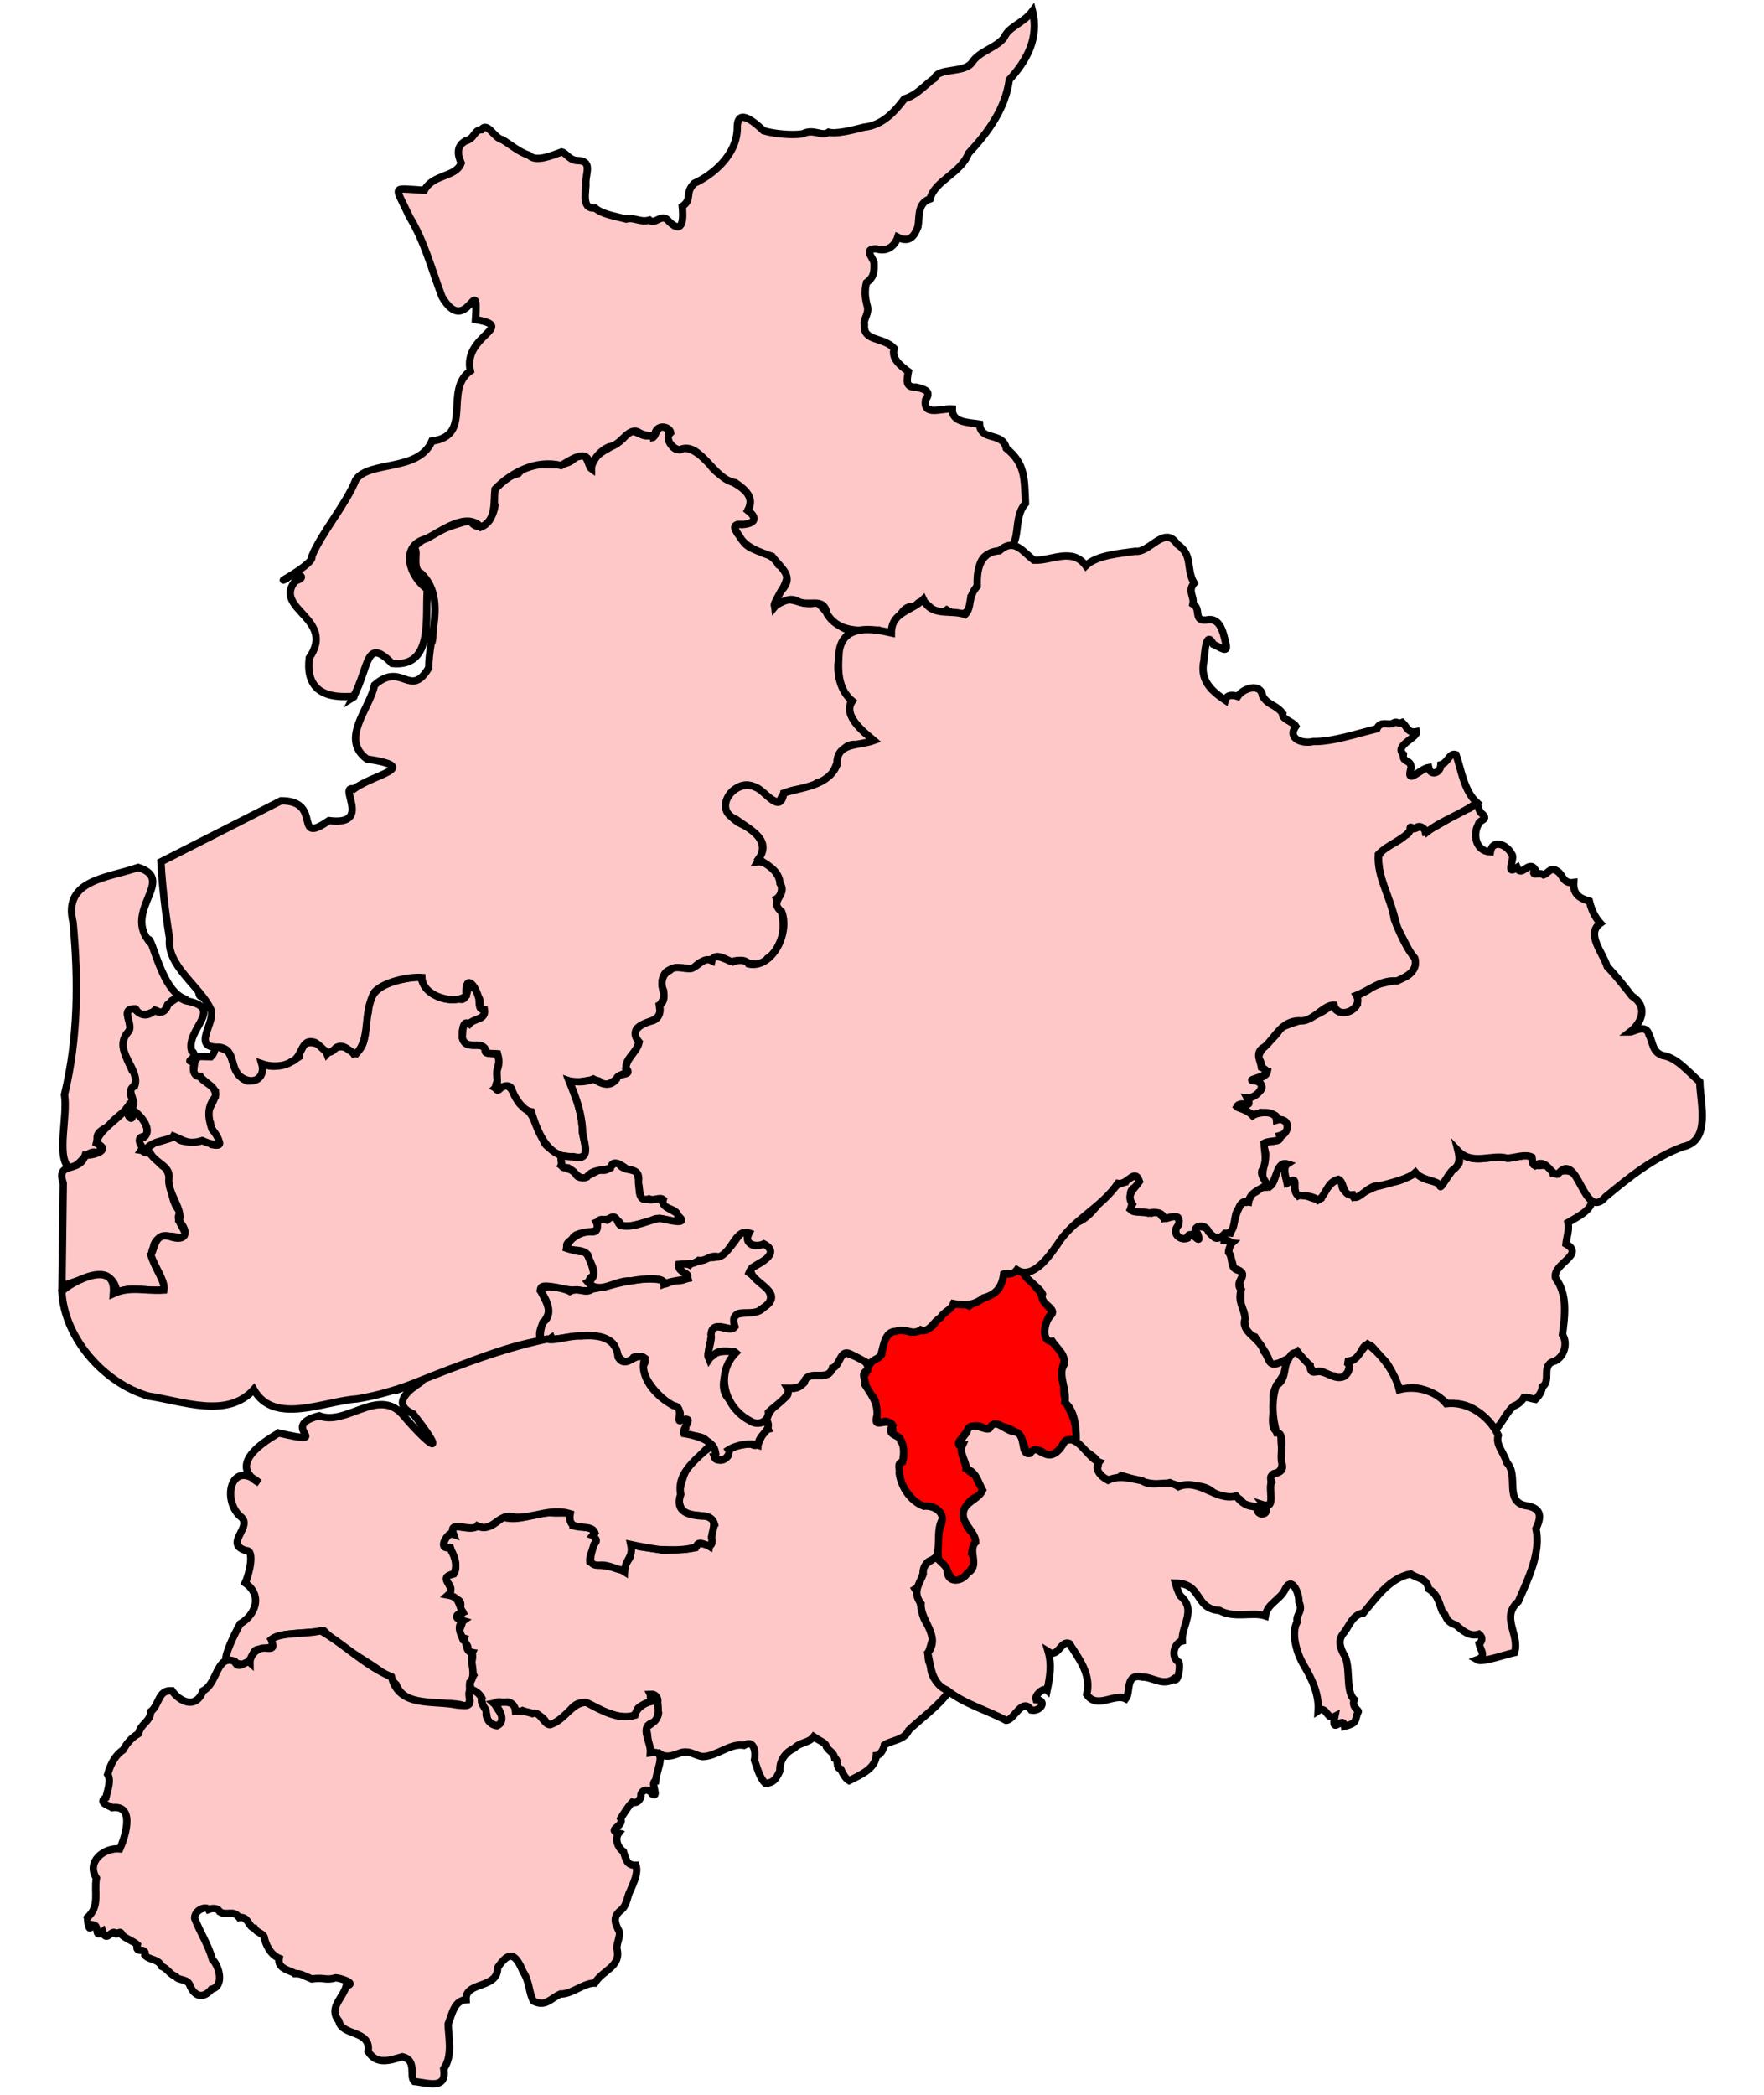 <?xml version="1.0" encoding="UTF-8" standalone="no"?>
<!-- Created with Inkscape (http://www.inkscape.org/) -->
<svg xmlns:svg="http://www.w3.org/2000/svg" xmlns="http://www.w3.org/2000/svg" version="1.0" width="240" height="285" id="svg2007">
  <g transform="translate(-17685.96,-11362.31)" id="g9095">
    <path d="M 17808.883,11564.696 C 17809.842,11565.992 17810.805,11567.493 17812.588,11567.253 C 17813.885,11567.617 17814.56,11568.779 17813.852,11570.114 C 17813.52,11571.536 17813.469,11573.27 17813.705,11574.769 C 17815.213,11575.287 17814.933,11578.314 17816.956,11577.016 C 17817.644,11576.247 17819.321,11575.06 17818.146,11573.649 C 17818.25,11572.513 17819.267,11571.771 17818.201,11570.809 C 17816.577,11569.309 17816.802,11566.649 17819.062,11565.853 C 17820.401,11564.953 17818.804,11564.223 17818.766,11563.003 C 17817.283,11562.458 17817.299,11561.577 17816.955,11560.382 C 17816.715,11558.313 17816.375,11559.421 17816.417,11558.509 C 17817.464,11557.086 17818.271,11555.638 17819.845,11556.613 C 17820.907,11557.224 17820.993,11555.339 17822.256,11556.395 C 17824.203,11556.65 17825.527,11558.337 17825.478,11559.988 C 17826.601,11559.903 17827.228,11559.191 17828.057,11560.094 C 17829.121,11560.598 17830.121,11559.79 17830.778,11558.462 C 17831.375,11557.694 17833.069,11558.902 17832.331,11557.032 C 17832.408,11554.744 17830.33,11553.17 17830.742,11550.833 C 17830.107,11549.546 17830.586,11548.415 17830.768,11547.317 C 17830.279,11546.126 17829.785,11545.356 17828.724,11544.599 C 17827.635,11544.59 17828.115,11541.335 17829.38,11540.731 C 17828.291,11540.143 17827.854,11539.093 17827.498,11538.074 C 17826.409,11537.179 17825.307,11534.528 17823.807,11535.387 C 17823.01,11536.11 17822.296,11534.816 17822.222,11536.61 C 17821.898,11538.836 17819.374,11538.682 17817.81,11539.975 C 17816.426,11539.263 17815.418,11539.741 17814.729,11540.73 C 17814.198,11541.13 17813.904,11541.605 17813.302,11542.041 C 17812.746,11543.243 17811.533,11543.302 17810.554,11543.457 C 17809.66,11543.779 17808.793,11542.945 17807.635,11543.421 C 17806.438,11543.667 17806.058,11545.258 17805.935,11546.549 C 17805.55,11547.246 17804.801,11547.126 17804.321,11547.884 C 17803.604,11548.255 17804.208,11549.115 17803.362,11549.487 C 17803.758,11550.379 17803.742,11551.21 17804.438,11552.102 C 17805.714,11552.926 17804.775,11555.051 17805.544,11556.059 C 17806.673,11555.021 17807.833,11556.342 17807.283,11557.472 C 17808.831,11557.574 17808.916,11559.288 17808.892,11560.647 C 17808.804,11561.331 17808.205,11561.335 17808.209,11561.998 C 17808.443,11562.966 17808.278,11563.703 17808.883,11564.696 z " style="fill:red;fill-opacity:1;stroke:black;stroke-width:1px;stroke-opacity:1" id="Blackburn"/>
    <path d="M 17704.76,11480.323 C 17700.734,11481.779 17694.457,11481.922 17695.904,11487.808 C 17696.641,11495.682 17696.6,11503.512 17694.735,11511.237 C 17695.202,11514.193 17693.633,11519.482 17695.285,11521.13 C 17696.987,11521.326 17697.582,11518.366 17699.336,11519.206 C 17700.553,11518.351 17697.511,11516.943 17700.64,11515.634 C 17701.621,11514.184 17703.666,11513.204 17704.21,11512.062 C 17702.524,11510.32 17705.847,11509.801 17703.935,11507.94 C 17703.15,11506.146 17701.94,11504.33 17703.525,11502.583 C 17704.153,11501.487 17702.121,11499.28 17704.485,11499.697 C 17705.297,11501.014 17706.427,11499.975 17707.299,11499.835 C 17708.745,11500.695 17708.355,11498.767 17709.085,11498.94 C 17709.168,11497.95 17710.735,11498.153 17711.49,11498.322 C 17707.87,11497.6 17706.707,11489.373 17706.064,11490.147 C 17703.015,11485.937 17709.869,11481.951 17704.791,11480.333 L 17704.76,11480.323 z M 17713,11497.291 C 17713.148,11498.562 17713.927,11497.343 17713,11497.291 z " style="fill:#ffc8c8;fill-opacity:1;stroke:black;stroke-width:1px;stroke-opacity:1" id="Blackpool North and Fleetwood"/>
    <path d="M 17703.182,11513.093 C 17701.989,11514.671 17699.382,11516.032 17699.059,11517.833 C 17701.316,11518.876 17698.399,11519.544 17697.549,11519.481 C 17696.76,11522.052 17693.524,11520.161 17694.569,11523.294 C 17694.51,11527.954 17694.451,11532.614 17694.392,11537.274 C 17697.617,11536.273 17701.271,11534.276 17701.877,11538.167 C 17703.933,11537.107 17706.518,11538.288 17708.468,11537.686 C 17707.957,11535.568 17705.984,11533.564 17706.821,11532.054 C 17707.04,11530.562 17708.398,11530.232 17710.323,11530.679 C 17712.758,11530.913 17709.132,11528.113 17710.595,11527.314 C 17708.741,11525.481 17709.608,11522.845 17708.468,11521.199 C 17707.454,11520.717 17706.78,11518.993 17705.173,11518.793 C 17705.705,11518.023 17704.1,11517.071 17705.79,11516.872 C 17706.508,11515.467 17704.919,11513.957 17703.935,11513.229 C 17704.228,11515.233 17703.323,11514.486 17703.182,11513.093 z " style="fill:#ffc8c8;fill-opacity:1;stroke:black;stroke-width:1px;stroke-opacity:1" id="Blackpool South"/>
    <path d="M 17898.538,11543.899 C 17898.873,11541.276 17899.263,11538.42 17897.602,11536.214 C 17897.085,11534.228 17901.726,11533.047 17899.016,11531.551 C 17899.114,11530.585 17899.502,11529.599 17899.292,11528.636 C 17901.071,11527.603 17904.174,11526.122 17901.396,11524.114 C 17900.361,11520.861 17898.733,11521.587 17897.239,11521.865 C 17896.81,11519.969 17895.282,11521.464 17894.503,11520.58 C 17894.591,11518.552 17892.015,11520.075 17890.945,11519.866 C 17889.014,11519.298 17886.617,11520.822 17884.661,11519.157 C 17883.627,11518.38 17885.233,11520.438 17884.114,11520.933 C 17883.363,11521.558 17882.036,11523.916 17881.91,11523.705 C 17881.651,11522.766 17879.66,11523.143 17878.75,11521.954 C 17878.168,11521.964 17877.011,11522.825 17875.892,11523.053 C 17874.006,11523.077 17871.242,11524.708 17870.115,11525.171 C 17869.647,11524.474 17868.622,11524.639 17868.528,11523.544 C 17868.197,11521.532 17865.906,11524.469 17865.706,11525.349 C 17864.752,11525.809 17863.388,11524.485 17862.548,11524.99 C 17861.616,11523.969 17862.853,11522.184 17861.044,11523.197 C 17860.823,11522.189 17860.599,11521.124 17861.101,11520.424 C 17859.003,11520.726 17859.917,11523.859 17858.172,11523.841 C 17857.622,11523.372 17857.218,11524.562 17856.414,11524.59 C 17855.904,11525.223 17855.917,11526.24 17855.136,11525.79 C 17854.05,11526.861 17853.941,11528.819 17853.386,11530.057 C 17851.747,11529.824 17852.377,11531.298 17853.571,11531.417 C 17852.43,11532.45 17853.848,11533.648 17853.726,11534.852 C 17855.038,11535.128 17855.284,11535.828 17854.613,11536.726 C 17854.997,11538.295 17854.434,11539.645 17855.15,11540.682 C 17855.584,11542.036 17854.83,11543.575 17856.71,11544.198 C 17857.604,11545.653 17858.701,11546.77 17858.723,11547.95 C 17860.484,11547.929 17861.267,11547.072 17862.473,11546.185 C 17863.202,11547.182 17864.296,11548.099 17864.746,11549.208 C 17865.509,11548.253 17866.524,11549.504 17867.456,11549.515 C 17868.907,11550.668 17870.34,11547.756 17868.96,11547.528 C 17870.311,11547.484 17870.904,11546.92 17871.389,11545.718 C 17872.434,11544.227 17873.201,11546.677 17874.213,11547.277 C 17875.366,11548.342 17875.797,11550.589 17876.624,11551.453 C 17878.999,11550.424 17881.458,11552.054 17883.054,11553.423 C 17885.629,11552.768 17888.131,11554.896 17889.425,11556.842 C 17890.407,11555.811 17890.915,11554.444 17891.918,11553.595 C 17892.66,11553.36 17893.109,11552.771 17893.332,11552.399 C 17893.837,11552.383 17894.53,11552.66 17894.853,11552.702 C 17895.469,11552.114 17895.768,11551.494 17895.799,11550.972 C 17897.088,11550.178 17895.517,11547.976 17897.513,11547.478 C 17898.763,11546.906 17899.313,11545.055 17898.538,11543.899 z " style="fill:#ffc8c8;fill-opacity:1;stroke:black;stroke-width:1px;stroke-opacity:1" id="Burnley"/>
    <path d="M 17760.972,11568.121 C 17758.691,11568.059 17756.769,11569.362 17754.378,11568.724 C 17753.129,11569.75 17752.398,11570.402 17750.677,11569.913 C 17749.978,11570.83 17746.665,11568.986 17747.604,11571.052 C 17746.498,11570.7 17745.593,11573.403 17747.259,11572.946 C 17747.568,11573.902 17748.366,11575.302 17747.712,11576.404 C 17745.004,11576.994 17748.313,11577.937 17746.954,11579.196 C 17747.451,11580.056 17749.112,11579.549 17748.529,11581.188 C 17750.027,11582.382 17746.761,11581.466 17748.436,11582.683 C 17749.715,11582.757 17747.432,11584.589 17749.09,11585.176 C 17748.722,11585.911 17749.981,11585.913 17749.511,11586.876 C 17751.174,11587.23 17749.383,11588.924 17750.38,11590.234 C 17749.783,11591.137 17749.644,11592.154 17750.833,11592.593 C 17751.692,11593.099 17751.4,11594.299 17752,11594.877 C 17751.963,11595.382 17752.269,11595.554 17752.207,11595.908 C 17752.369,11597.166 17754.38,11597.569 17754.35,11596.041 C 17754.082,11594.935 17752.05,11593.476 17754.618,11593.937 C 17756.095,11593.393 17755.753,11595.978 17757.07,11595.046 C 17758.305,11595.52 17759.522,11595.324 17760.327,11596.691 C 17760.72,11597.589 17762.921,11595.722 17763.6,11594.876 C 17764.864,11593.396 17765.983,11594.015 17767.216,11594.687 C 17768.774,11595.472 17771.124,11596.469 17772.556,11595.465 C 17772.424,11593.714 17775.411,11594.578 17774.451,11592.814 C 17775.84,11592.736 17775.269,11594.536 17775.557,11595.348 C 17775.466,11596.338 17774.431,11596.953 17773.8,11597.36 C 17774.433,11598.552 17773.641,11601.372 17775.617,11600.83 C 17776.587,11601.605 17777.698,11601.072 17778.596,11600.766 C 17779.812,11600.391 17780.623,11601.212 17781.569,11601.29 C 17783.484,11601.265 17785.308,11599.426 17787.192,11599.768 C 17788.553,11598.911 17788.827,11600.704 17788.608,11601.785 C 17789.014,11602.906 17789.31,11604.192 17790.074,11604.911 C 17791.25,11604.943 17791.647,11604.135 17792.068,11603.22 C 17792.012,11601.827 17792.778,11600.732 17794.019,11600.162 C 17794.842,11599.297 17795.958,11599.482 17796.669,11598.59 C 17797.579,11599.237 17798.323,11599.399 17798.392,11599.963 C 17798.858,11600.663 17799.38,11600.686 17799.526,11601.527 C 17800.133,11601.717 17799.599,11602.821 17800.357,11603.014 C 17800.689,11603.724 17801.001,11604.283 17801.482,11604.569 C 17803.188,11603.724 17805.049,11602.898 17805.181,11601.152 C 17805.857,11601.096 17806.21,11600.07 17806.28,11599.721 C 17807.254,11599.037 17808.984,11599.114 17809.599,11597.7 C 17811.301,11596.074 17813.569,11594.501 17815.027,11592.493 C 17813.715,11591.38 17812.621,11590.855 17812.559,11588.844 C 17811.405,11586.926 17813.979,11585.259 17812.185,11583.348 C 17811.009,11581.936 17811.5,11580.074 17810.475,11578.504 C 17812.098,11577.576 17810.959,11574.462 17813.125,11574.566 C 17814.092,11572.861 17813.231,11570.656 17814.168,11569.005 C 17814.206,11567.787 17812.77,11567.102 17811.655,11567.233 C 17809.879,11566.581 17808.573,11564.654 17808.308,11562.77 C 17808.423,11562.092 17807.932,11561.419 17808.746,11561.196 C 17808.886,11560.521 17809.098,11559.109 17808.517,11558.377 C 17808.56,11557.427 17806.393,11557.766 17807.407,11556.2 C 17806.648,11555.026 17804.658,11556.947 17805.281,11554.91 C 17805.433,11553.102 17804.429,11551.991 17803.658,11550.725 C 17803.81,11549.834 17802.929,11549.303 17804.019,11548.694 C 17804.285,11547.232 17802.176,11546.846 17801.216,11546.428 C 17800.05,11546.381 17800.27,11548.107 17799.157,11548.494 C 17798.601,11550.436 17795.785,11548.452 17795.396,11550.4 C 17794.857,11550.933 17794.373,11551.201 17793.871,11551.182 C 17792.368,11550.958 17793.909,11551.834 17792.611,11552.568 C 17790.983,11553.713 17789.775,11555.149 17790.462,11556.759 C 17789.149,11557.091 17789.6,11559.712 17788.126,11558.746 C 17787.252,11558.748 17785.106,11559.077 17785.089,11559.888 C 17785.354,11560.789 17783.42,11561.412 17783.138,11560.533 C 17783.579,11560.535 17783.285,11559.146 17782.904,11559.143 C 17782.346,11559.096 17780.07,11561.181 17779.308,11562.274 C 17778.571,11564.004 17777.555,11567.328 17779.378,11568.206 C 17780.712,11568.713 17782.775,11568.135 17783.198,11569.75 C 17782.891,11570.131 17782.643,11571.922 17782.495,11572.684 C 17781.704,11572.159 17780.802,11572.13 17780.562,11572.883 C 17778.928,11573.209 17777.621,11573.111 17776.115,11573.221 C 17775.484,11573.047 17774.191,11572.893 17772.938,11572.731 C 17772.289,11572.455 17771.452,11571.987 17771.744,11573.473 C 17771.975,11574.462 17770.85,11574.732 17770.879,11576.118 C 17769.422,11575.197 17767.334,11575.468 17766.204,11574.792 C 17766.038,11573.439 17767.808,11571.649 17766.601,11571.201 C 17767.648,11569.934 17764.27,11570.023 17763.925,11569.911 C 17763.966,11567.528 17762.743,11568.318 17760.972,11568.121 z " style="fill:#ffc8c8;fill-opacity:1;stroke:black;stroke-width:1px;stroke-opacity:1" id="Chorley"/>
    <path d="M 17743.214,11495.093 C 17740.127,11495.617 17736.028,11496.044 17736.072,11499.972 C 17735.366,11502.163 17736.16,11504.689 17734.081,11505.674 C 17733.049,11504.13 17731.323,11504.684 17730.442,11505.674 C 17729.745,11503.864 17726.617,11503.284 17726.665,11506.085 C 17725.243,11507.026 17723.257,11507.919 17721.653,11506.98 C 17721.74,11508.422 17721.459,11509.468 17719.592,11509.382 C 17717.601,11508.643 17717.818,11506.154 17716.846,11505.26 C 17714.446,11504.142 17715.775,11504.954 17714.648,11506.085 C 17713.261,11506.079 17711.46,11505.773 17711.971,11506.91 C 17713.179,11506.137 17711.373,11508.793 17713.138,11508.833 C 17713.695,11509.194 17714.564,11510.064 17715.267,11510.757 C 17715.371,11512.523 17713.591,11513.238 17714.58,11515.084 C 17714.415,11516.354 17717.36,11518.545 17714.786,11518.04 C 17713.408,11516.621 17710.976,11518.507 17709.91,11516.94 C 17709.282,11516.939 17708.314,11517.564 17706.957,11517.765 C 17705.989,11518.775 17704.408,11518.949 17706.408,11519.206 C 17707.181,11520.606 17709.151,11520.936 17708.947,11522.572 C 17708.685,11524.632 17710.943,11526.871 17710.323,11528.413 C 17711.809,11530.101 17711.174,11531.275 17709.085,11530.541 C 17706.957,11529.889 17707.019,11532.326 17706.477,11533.014 C 17706.924,11534.56 17708.492,11536.616 17708.262,11537.824 C 17705.773,11537.999 17703.691,11537.248 17701.395,11538.305 C 17701.816,11533.461 17695.731,11536.656 17694.375,11537.996 C 17694.692,11544.341 17700.104,11550.502 17706.175,11552.251 C 17710.783,11552.923 17716.891,11555.373 17720.483,11551.357 C 17723.25,11556.265 17730.034,11552.92 17734.535,11552.632 C 17743.203,11551.248 17750.961,11546.141 17759.558,11544.694 C 17758.829,11542.905 17760.65,11541.815 17760.586,11540.64 C 17760.57,11538.818 17757.816,11536.772 17761.273,11537.411 C 17763.247,11537.882 17764.835,11537.965 17766.425,11537.892 C 17766.974,11537.214 17765.287,11536.412 17766.836,11535.83 C 17766.521,11534.788 17766.271,11532.605 17765.119,11532.603 C 17763.883,11532.567 17762.01,11531.906 17763.814,11530.954 C 17764.264,11529.298 17768.209,11530.734 17767.111,11528.617 C 17768.66,11528.062 17770.032,11527.763 17770.545,11529.099 C 17771.682,11529.329 17773.421,11528.664 17774.665,11528.343 C 17775.745,11527.518 17777.851,11529.033 17778.785,11528.275 C 17778.104,11526.834 17776.623,11527.067 17776.039,11525.733 C 17776.362,11524.803 17774.637,11525.807 17774.047,11525.459 C 17772.428,11525.653 17773.199,11523.472 17772.672,11522.09 C 17772.698,11521.22 17770.451,11521.669 17770.201,11520.581 C 17768.846,11520.375 17769.17,11521.849 17767.591,11521.472 C 17766.552,11521.808 17764.751,11523.336 17764.228,11521.887 C 17763.45,11521.245 17763.16,11521.405 17762.305,11520.855 C 17763.137,11518.913 17760.228,11519.12 17759.833,11517.283 C 17758.841,11515.107 17758.334,11513.415 17756.673,11512.475 C 17755.708,11511.29 17755.849,11510.043 17754.339,11509.864 C 17753.484,11511.611 17753.095,11509.883 17753.722,11509.382 C 17753.092,11507.529 17754.413,11507.07 17753.583,11505.742 C 17753.329,11505.567 17751.684,11505.734 17752.073,11505.26 C 17751.663,11503.689 17749.362,11505.407 17748.913,11503.544 C 17748.737,11502.723 17749.05,11500.932 17749.67,11501.688 C 17750.436,11500.85 17752.308,11501.05 17751.797,11499.49 C 17750.571,11499.747 17751.754,11497.588 17750.425,11496.741 C 17749.292,11493.925 17750.161,11499.032 17748.364,11498.186 C 17746.102,11498.712 17743.501,11497.226 17743.214,11495.093 z M 17753.583,11509.932 C 17753.548,11510.141 17753.793,11509.897 17753.583,11509.932 z " style="fill:#ffc8c8;fill-opacity:1;stroke:black;stroke-width:1px;stroke-opacity:1" id="Fylde"/>
    <path d="M 17838.547,11563.061 C 17840.696,11563.65 17842.959,11564.629 17845.116,11564.03 C 17846.898,11565.052 17849.052,11563.779 17850.851,11565.198 C 17852.232,11566.468 17854.359,11565.425 17855.023,11566.719 C 17855.548,11567.293 17856.936,11567.072 17857.505,11567.791 C 17856.693,11569.527 17859.174,11567.456 17858.09,11567.091 C 17860.144,11567.21 17857.865,11562.643 17859.591,11562.736 C 17861.201,11562.159 17859.946,11558.903 17860.329,11557.101 C 17858.248,11557.444 17859.524,11553.892 17859.201,11552.606 C 17858.829,11550.729 17861.978,11548.797 17860.591,11547.46 C 17858.361,11548.642 17858.782,11547.122 17857.926,11546.171 C 17857.341,11544.208 17854.711,11543.594 17855.367,11541.724 C 17855.238,11540.181 17854.33,11539.533 17854.824,11537.782 C 17853.761,11536.639 17856.053,11535.643 17854.365,11535.118 C 17853.203,11534.793 17853.809,11533.517 17853.11,11532.686 C 17853.096,11531.882 17854.096,11531.085 17852.521,11531.066 C 17852.605,11529.355 17851.723,11531.736 17850.855,11530.28 C 17850.373,11528.821 17847.712,11528.886 17848.886,11530.184 C 17849.59,11532.2 17847.955,11529.193 17847.523,11530.75 C 17846.517,11531.159 17845.243,11529.966 17846.303,11529.111 C 17846.587,11527.875 17845.972,11527.422 17844.901,11528.012 C 17843.662,11528.421 17844.18,11526.632 17842.588,11527.364 C 17841.699,11527.2 17840.433,11527.337 17839.791,11526.857 C 17840.448,11525.756 17838.893,11524.345 17840.628,11523.724 C 17841.783,11522.152 17839.432,11521.89 17839.077,11523.12 C 17836.229,11523.655 17835.284,11527.568 17832.493,11528.627 C 17829.648,11530.432 17828.966,11534.454 17825.758,11535.378 C 17824.07,11535.352 17827.448,11537.424 17827.792,11538.348 C 17827.291,11539.862 17830.059,11540.27 17828.846,11541.36 C 17827.944,11542.345 17827.682,11544.933 17829.11,11544.776 C 17829.769,11545.779 17830.942,11546.506 17830.754,11547.926 C 17829.81,11549.306 17831.157,11551.243 17830.846,11553.131 C 17832.412,11554.359 17832.399,11557.345 17832.373,11558.449 C 17833.043,11559.977 17836.275,11560.555 17835.146,11562.244 C 17836.081,11563.606 17837.023,11564.174 17838.547,11563.061 z " style="fill:#ffc8c8;fill-opacity:1;stroke:black;stroke-width:1px;stroke-opacity:1" id="Hyndburn"/>
    <path d="M 17776.039,11420.214 C 17775.341,11420.347 17774.617,11422.933 17774.733,11421.313 C 17773.428,11422.487 17772.053,11419.807 17770.956,11421.725 C 17769.625,11423.359 17766.426,11423.648 17766.425,11426.121 C 17765.975,11425.814 17765.81,11423.287 17764.364,11424.404 C 17762.385,11426.839 17758.577,11424.17 17756.468,11426.741 C 17754.408,11427.236 17752.377,11428.98 17753.308,11431.067 C 17753.081,11432.907 17751.373,11435.185 17749.875,11433.13 C 17747.153,11433.79 17743.829,11435.067 17741.979,11437.044 C 17743.295,11436.422 17741.721,11439.669 17743.284,11440.342 C 17746.762,11443.725 17744.27,11448.923 17744.292,11453.178 C 17741.726,11457.466 17740.643,11452.211 17736.913,11455.52 C 17736.281,11458.745 17732.165,11462.819 17735.865,11465.571 C 17743.368,11466.724 17736.95,11467.563 17734.085,11469.658 C 17731.84,11469.042 17736.761,11474.722 17730.713,11473.953 C 17725.678,11477.431 17730.023,11471.225 17724.193,11471.257 C 17718.745,11474.028 17713.297,11476.798 17707.848,11479.568 C 17708.153,11484.484 17708.704,11487.888 17709.033,11490.005 C 17708.596,11493.673 17713.146,11496.469 17714.617,11499.589 C 17715.428,11501.399 17711.842,11504.919 17715.746,11504.781 C 17718.314,11505.053 17716.918,11508.002 17719.181,11509.107 C 17720.924,11509.915 17722.036,11508.536 17721.583,11507.048 C 17722.701,11507.451 17724.471,11507.509 17725.566,11506.773 C 17727.227,11506.192 17726.783,11503.414 17728.862,11504.161 C 17730.084,11504.898 17730.423,11506.248 17731.677,11504.849 C 17732.781,11504.174 17733.517,11505.497 17734.424,11505.674 C 17736.496,11503.444 17735.238,11500.344 17736.897,11497.291 C 17738.241,11495.846 17741.637,11495.181 17743.352,11495.3 C 17743.445,11497.983 17748.012,11499.063 17749.395,11497.773 C 17749.171,11494.725 17750.549,11496.193 17751.043,11497.909 C 17751.677,11498.875 17750.693,11499.561 17751.868,11499.697 C 17752.073,11501.104 17750.483,11500.813 17749.806,11501.62 C 17748.95,11501.042 17748.903,11502.451 17748.846,11503.476 C 17749.327,11505.349 17751.32,11503.804 17752.003,11505.054 C 17751.702,11505.783 17752.973,11505.608 17753.651,11505.674 C 17753.932,11506.717 17753.873,11507.025 17753.583,11508.008 C 17753.547,11509.082 17753.815,11509.877 17753.308,11510.345 C 17753.842,11510.682 17754.928,11509.449 17755.574,11510.414 C 17755.848,11511.537 17757.162,11513.456 17758.253,11513.574 C 17759.271,11516.886 17760.686,11519.962 17764.021,11519.688 C 17766.864,11520.335 17765.026,11517.12 17765.188,11515.702 C 17765.023,11513.183 17764.199,11511.486 17763.404,11509.382 C 17764.743,11509.882 17766.222,11508.915 17767.455,11509.382 C 17768.733,11510.865 17770.287,11508.249 17771.436,11508.146 C 17770.308,11506.4 17773.174,11505.456 17772.811,11503.751 C 17770.936,11501.057 17776.485,11501.965 17775.696,11499.422 C 17775.642,11498.869 17776.818,11497.804 17776.175,11497.155 C 17775.998,11496.336 17775.934,11495.391 17776.517,11494.612 C 17777.644,11493.638 17778.821,11494.093 17780.295,11494.062 C 17781.195,11493.001 17781.995,11492.934 17782.905,11492.827 C 17783.867,11491.636 17785.575,11493.864 17785.994,11493.034 C 17787.442,11492.88 17789.257,11494.386 17790.389,11492.691 C 17793.086,11491.015 17792.872,11486.967 17791.627,11484.583 C 17793.443,11483.238 17791.228,11479.427 17789.085,11479.568 C 17790.649,11477.268 17789.034,11475.443 17786.955,11474.484 C 17784.431,11473.34 17783.976,11470.771 17786.269,11469.469 C 17788.774,11468.014 17790.182,11471.369 17792.037,11471.462 C 17792.495,11469.097 17795.478,11470.175 17797.188,11468.781 C 17800.671,11468.526 17799.144,11463.066 17802.682,11463.631 C 17804.357,11463.363 17805.385,11463.101 17803.573,11461.982 C 17802.062,11460.56 17801.082,11459.118 17801.858,11457.518 C 17799.005,11455.086 17799.737,11450.377 17801.719,11448.104 C 17799.535,11447.712 17798.357,11445.164 17797.12,11444.257 C 17794.861,11445.095 17793.197,11442.613 17791.35,11444.877 C 17791.172,11443.594 17794.78,11440.484 17791.899,11439.175 C 17790.781,11436.926 17787.589,11437.623 17786.955,11435.603 C 17786.105,11434.771 17785.154,11433.417 17787.093,11433.678 C 17788.672,11433.498 17789.084,11432.843 17787.711,11431.755 C 17789.385,11428.37 17783.878,11427.916 17782.56,11425.504 C 17781.14,11423.993 17779.571,11422.772 17777.962,11423.443 C 17777.064,11423.101 17776.585,11421.404 17777.205,11420.968 C 17776.595,11420.806 17776.585,11420.275 17776.039,11420.214 z M 17710.117,11498.048 C 17709.623,11498.32 17708.935,11498.839 17708.811,11498.94 C 17708.675,11499.589 17708.036,11500.473 17707.027,11499.765 C 17706.128,11500.596 17705.171,11500.636 17704.28,11499.558 C 17702.163,11499.549 17704.306,11501.843 17703.386,11502.719 C 17701.165,11505.284 17705.139,11507.745 17704.28,11510.07 C 17702.659,11510.738 17705.476,11512.739 17703.25,11513.298 C 17703.261,11514.612 17704.321,11514.734 17703.935,11513.229 C 17704.928,11513.893 17706.806,11515.872 17705.583,11517.008 C 17704.089,11516.897 17705.553,11519.047 17705.858,11518.657 C 17706.708,11517.399 17709.219,11517.472 17709.568,11516.872 C 17710.942,11517.434 17711.529,11518.101 17713.48,11517.49 C 17715.62,11518.456 17716.561,11518.07 17714.786,11515.909 C 17714.222,11514.231 17714.154,11512.861 17715.267,11511.512 C 17715.477,11509.945 17713.59,11509.67 17713.206,11508.764 C 17712.009,11508.844 17712.188,11507.11 17712.52,11506.635 C 17710.555,11506.896 17713.274,11506.239 17712.02,11505.257 C 17711.212,11502.284 17716.691,11499.416 17711.216,11498.459 C 17710.859,11498.356 17710.528,11498.015 17710.117,11498.048 z " style="fill:#ffc8c8;fill-opacity:1;stroke:black;stroke-width:1px;stroke-opacity:1" id="Lancaster and Wyre"/>
    <path d="M 17826.44,11363.812 C 17825.178,11365.493 17823.205,11365.929 17822.595,11367.386 C 17821.586,11368.815 17819.238,11369.216 17818.2,11370.82 C 17817.151,11372.315 17813.623,11371.481 17813.119,11372.951 C 17811.961,11373.671 17810.852,11375.207 17808.999,11375.767 C 17807.7,11377.498 17806.033,11379.36 17803.506,11379.614 C 17801.798,11380.061 17799.698,11380.565 17798.698,11380.299 C 17797.812,11380.945 17796.662,11379.765 17795.195,11380.506 C 17793.802,11380.761 17791.282,11380.519 17789.84,11380.095 C 17788.978,11379.292 17786.296,11376.706 17786.269,11379.614 C 17786.314,11383.338 17782.901,11386.139 17780.433,11387.239 C 17779.023,11388.628 17780.261,11389.36 17778.785,11390.398 C 17778.91,11391.641 17779.053,11394.466 17776.999,11392.46 C 17775.983,11391.143 17775.151,11392.977 17774.319,11392.254 C 17773.003,11392.618 17772.302,11391.829 17771.162,11392.117 C 17769.564,11391.693 17767.885,11391.467 17766.906,11390.605 C 17764.945,11390.853 17765.768,11388.091 17765.668,11387.239 C 17765.622,11385.843 17766.692,11384.122 17764.364,11384.146 C 17763.366,11384.015 17762.949,11383.092 17762.373,11382.98 C 17760.995,11383.515 17758.831,11384.369 17757.978,11383.46 C 17756.493,11382.944 17755.523,11382.059 17754.339,11381.33 C 17753.168,11381.125 17752.314,11378.801 17751.454,11379.956 C 17750.444,11379.984 17750.551,11381.185 17749.327,11381.469 C 17747.914,11382.227 17748.295,11383.55 17748.708,11384.491 C 17747.984,11386.476 17744.879,11385.95 17743.695,11388.2 C 17739.053,11387.923 17739.662,11387.431 17741.643,11391.749 C 17743.782,11395.316 17744.595,11398.738 17746.098,11402.687 C 17749.437,11408.426 17751.105,11398.89 17750.656,11405.792 C 17756.439,11406.77 17748.861,11407.918 17749.953,11412.773 C 17746.261,11415.36 17750.425,11421.622 17744.724,11422.316 C 17742.937,11426.544 17736.21,11424.929 17734.374,11427.582 C 17733.136,11430.762 17729.668,11434.861 17728.382,11438.006 C 17728.82,11439 17722.875,11442.059 17724.949,11441.03 C 17725.698,11440.143 17728.295,11440.625 17726.116,11441.373 C 17723.051,11445.202 17731.746,11446.47 17728.038,11451.815 C 17727.159,11458.935 17735.133,11456.518 17734.016,11457.195 C 17736.267,11452.903 17735.687,11448.893 17739.3,11452.571 C 17745.017,11453.165 17743.777,11446.225 17744.105,11442.472 C 17741.502,11440.638 17740.39,11436.472 17743.969,11435.603 C 17746.142,11434.475 17749.451,11431.909 17751.385,11434.022 C 17753.561,11433.131 17753.104,11430.501 17753.308,11428.869 C 17755.585,11426.514 17758.955,11424.817 17762.305,11425.642 C 17763.903,11424.712 17766.173,11423.046 17766.287,11426.121 C 17766.615,11425.112 17767.287,11423.781 17768.826,11423.098 C 17770.589,11422.91 17771.404,11420.229 17772.949,11421.175 C 17774.104,11421.858 17775.279,11421.438 17775.007,11421.588 C 17775.191,11419.862 17777.101,11420.325 17777.205,11421.175 C 17776.28,11422.041 17777.516,11423.421 17778.442,11423.511 C 17781.179,11422.173 17783.06,11427.618 17785.994,11427.977 C 17787.431,11428.965 17788.675,11430.063 17787.711,11431.755 C 17789.186,11432.876 17788.556,11433.557 17786.955,11433.678 C 17785.349,11433.53 17785.996,11434.433 17786.613,11435.328 C 17787.377,11436.751 17789.219,11437.392 17791.008,11438.005 C 17792.201,11439.617 17794.146,11440.714 17792.245,11442.679 C 17789.914,11446.855 17792.481,11443.025 17794.382,11444.062 C 17796.028,11444.981 17798.012,11443.37 17798.491,11445.838 C 17800.062,11448.373 17802.885,11448.121 17805.496,11448.036 C 17808.238,11449.978 17807.52,11444.408 17810.509,11444.807 C 17811.868,11442.64 17812.748,11446.82 17814.767,11445.288 C 17817.302,11446.852 17818.086,11445.166 17818.064,11443.501 C 17820.08,11441.731 17817.824,11437.954 17821.36,11437.455 C 17825.651,11437.416 17823.346,11433.203 17825.48,11430.792 C 17825.34,11427.387 17825.461,11425.411 17822.87,11423.305 C 17822.349,11420.986 17819.378,11422.424 17819.23,11420.007 C 17817.761,11419.768 17815.448,11419.828 17815.521,11417.948 C 17813.969,11417.834 17811.536,11418.994 17811.882,11416.71 C 17812.728,11415.561 17811.798,11415.264 17810.647,11414.994 C 17809.031,11415.051 17809.363,11413.95 17809.549,11412.863 C 17808.501,11412.071 17807.178,11411.109 17807.626,11409.704 C 17806.086,11408.092 17803.354,11408.814 17803.573,11406.475 C 17803.362,11405.723 17804.32,11404.947 17803.917,11403.795 C 17803.667,11402.8 17803.565,11401.894 17803.848,11400.773 C 17804.826,11400.05 17804.938,11399.364 17804.879,11398.024 C 17804.704,11397.351 17803.379,11396.098 17805.221,11396.169 C 17806.892,11396.705 17807.839,11395.44 17808.106,11394.588 C 17809.713,11395.425 17810.391,11394.378 17810.853,11393.147 C 17811.083,11391.913 17810.732,11389.922 17812.501,11389.37 C 17813.118,11386.89 17816.686,11385.903 17817.719,11383.186 C 17820.38,11380.332 17822.745,11377.102 17823.282,11373.155 C 17825.605,11370.627 17827.37,11367.529 17826.44,11363.812 z M 17744.793,11447.897 C 17744.217,11450.98 17745.081,11449.762 17744.793,11447.897 z " style="fill:#ffc8c8;fill-opacity:1;stroke:black;stroke-width:1px;stroke-opacity:1" id="Morecambe and Lunesdale"/>
    <path d="M 17894.783,11520.907 C 17896.393,11519.761 17896.942,11522.264 17897.918,11522.054 C 17900.681,11518.549 17901.362,11528.701 17904.412,11525.127 C 17907.653,11522.457 17910.842,11519.869 17914.864,11518.346 C 17918.821,11517.549 17917.277,11512.428 17917.221,11509.504 C 17915.543,11508.022 17914.07,11506.178 17912.151,11505.904 C 17910.726,11505.408 17910.882,11504.139 17910.335,11503.148 C 17909.947,11501.48 17908.182,11502.73 17907.707,11502.726 C 17909.44,11501.379 17910.16,11499.18 17907.99,11497.822 C 17906.861,11496.389 17905.809,11495.039 17904.628,11493.817 C 17903.963,11491.787 17901.703,11489.353 17903.695,11487.921 C 17902.821,11486.972 17902.398,11485.762 17902.201,11484.914 C 17900.876,11484.529 17899.971,11484 17900.065,11482.375 C 17898.733,11482.555 17898.644,11481.584 17898.092,11481.032 C 17896.947,11480.046 17896.733,11481.038 17895.988,11481.331 C 17895.289,11480.871 17894.197,11481.699 17894.797,11480.566 C 17893.89,11479.308 17892.966,11481.785 17892.369,11480.342 C 17890.634,11481.53 17892.159,11479.099 17891.647,11478.533 C 17890.933,11477.114 17888.991,11476.488 17888.73,11478.211 C 17886.774,11478.139 17886.277,11475.86 17887.109,11474.453 C 17887.152,11473.805 17888.735,11473.901 17887.443,11472.897 C 17886.837,11472.161 17887.326,11470.945 17885.967,11472.255 C 17883.746,11473.056 17881.844,11474.645 17879.867,11475.426 C 17879.588,11474.093 17878.319,11475.444 17878.017,11474.885 C 17877.639,11474.66 17877.938,11475.86 17877.135,11475.903 C 17876.16,11477.062 17874.065,11477.395 17873.509,11478.864 C 17873.458,11482.294 17875.468,11485.13 17876.016,11488.493 C 17876.996,11490.115 17877.598,11491.733 17878.435,11492.887 C 17878.757,11496.134 17874.339,11495.521 17872.529,11496.626 C 17871.708,11497.599 17869.982,11497.354 17870.602,11498.985 C 17870.008,11500.09 17867.711,11500.729 17867.283,11498.891 C 17865.239,11500.879 17862.557,11500.994 17860.186,11502.162 C 17859.46,11503.735 17857.435,11504.585 17857.148,11506.242 C 17857.79,11506.821 17857.341,11507.841 17858.396,11508.071 C 17858.164,11509.451 17854.542,11509.034 17857.203,11509.446 C 17858.664,11510.88 17856.143,11511.132 17855.583,11511.841 C 17856.826,11513.361 17853.792,11511.818 17854.261,11513.149 C 17855.163,11512.677 17856.497,11514.764 17857.518,11513.677 C 17858.455,11513.858 17859.844,11513.686 17859.818,11514.791 C 17861.725,11514.267 17861.233,11516.703 17859.941,11517.052 C 17860.656,11518.024 17856.591,11516.998 17858.082,11518.882 C 17858.522,11520.377 17856.743,11522.587 17858.701,11523.752 C 17859.705,11522.934 17859.603,11520.218 17861.105,11520.674 C 17860.436,11521.111 17860.876,11522.68 17861.187,11523.213 C 17862.862,11522.125 17861.619,11524.017 17862.485,11524.888 C 17863.057,11525.061 17864.43,11524.849 17865.266,11525.598 C 17866.433,11524.971 17866.41,11523.146 17868.051,11522.749 C 17868.915,11523.116 17868.524,11525.023 17869.993,11524.875 C 17870.408,11526.185 17872.239,11523.313 17873.546,11523.675 C 17875.313,11523.228 17877.626,11522.662 17878.529,11521.824 C 17879.501,11522.992 17881.477,11522.844 17881.917,11523.627 C 17881.907,11524.32 17883.053,11521.82 17883.728,11521.401 C 17884.747,11520.741 17884.483,11519.475 17884.333,11518.881 C 17886.271,11520.928 17888.954,11519.288 17891.016,11519.885 C 17892.007,11519.851 17893.519,11519.264 17894.399,11519.754 C 17894.49,11520.133 17894.347,11520.702 17894.783,11520.907 z " style="fill:#ffc8c8;fill-opacity:1;stroke:black;stroke-width:1px;stroke-opacity:1" id="Pendle"/>
    <path d="M 17761.065,11544.511 C 17763.005,11544.481 17767.808,11543.078 17769.481,11545.259 C 17769.466,11546.243 17770.976,11548.8 17772.156,11546.975 C 17773.252,11546.536 17774.306,11547.204 17773.373,11548.212 C 17773.752,11550.657 17776.062,11552.773 17778.356,11554.222 C 17779.004,11555.111 17777.211,11556.322 17779.011,11555.451 C 17780.271,11555.214 17779.028,11556.16 17779.22,11556.624 C 17778.157,11558.185 17781.497,11557.126 17782.145,11558.446 C 17782.989,11558.959 17783.164,11559.152 17783.342,11560.111 C 17783.261,11560.525 17783.021,11560.862 17783.896,11560.925 C 17784.621,11561.153 17785.398,11560.01 17785.082,11559.565 C 17786.239,11558.827 17788.098,11558.602 17789.08,11558.918 C 17789.162,11557.446 17791.092,11556.885 17790.301,11555.595 C 17787.959,11556.803 17786.285,11553.961 17785.012,11552.525 C 17783.182,11550.454 17785.998,11546.584 17786.114,11546.158 C 17784.933,11546.226 17783.319,11545.825 17782.431,11547.21 C 17782.082,11546.357 17782.745,11544.552 17782.921,11543.322 C 17783.639,11541.763 17786.562,11544.511 17785.942,11541.862 C 17785.862,11540.091 17788.603,11541.645 17789.521,11540.421 C 17792.599,11538.741 17789.38,11536.579 17787.86,11535.464 C 17788.327,11534.143 17791.015,11533.902 17790.797,11532.411 C 17790.063,11530.615 17788.466,11532.645 17787.97,11531.21 C 17787.323,11530.452 17788.159,11530.001 17786.825,11529.891 C 17785.69,11531.553 17784.33,11533.798 17782.298,11533.344 C 17781.706,11534.119 17780.573,11533.566 17779.775,11534.393 C 17778.781,11533.839 17777.559,11534.588 17778.849,11535.374 C 17780.602,11536.049 17778.607,11536.782 17777.731,11536.491 C 17777.173,11536.721 17775.654,11537.497 17776.417,11536.555 C 17772.96,11535.71 17769.604,11537.227 17766.522,11537.681 C 17765.631,11538.421 17764.687,11537.392 17763.498,11538.002 C 17762.469,11537.469 17759.573,11536.973 17759.459,11537.881 C 17760.442,11539.234 17761.287,11541.199 17759.817,11542.231 C 17759.369,11543.462 17759.04,11545.708 17760.99,11544.318 L 17761.065,11544.511 z " style="fill:#ffc8c8;fill-opacity:1;stroke:black;stroke-width:1px;stroke-opacity:1" id="Preston"/>
    <path d="M 17860.479,11459.386 C 17859.556,11458.129 17858.459,11458.287 17857.737,11457.004 C 17857.521,11455.207 17855.161,11455.86 17854.359,11457.056 C 17853.961,11456.938 17852.919,11456.636 17852.665,11457.579 C 17850.698,11456.25 17849.174,11454.838 17849.769,11452.152 C 17849.871,11451.214 17850.023,11447.901 17851.043,11449.972 C 17851.968,11450.328 17853.2,11451.431 17852.702,11449.71 C 17852.351,11448.143 17851.874,11446.219 17850.056,11446.665 C 17848.269,11446.826 17849.443,11445.142 17848.264,11444.491 C 17848.487,11443.447 17847.487,11442.747 17848.425,11441.642 C 17847.251,11439.618 17848.375,11437.882 17846.121,11436.347 C 17844.384,11433.71 17842.372,11437.556 17840.455,11437.312 C 17838.443,11437.603 17835.188,11437.813 17833.69,11439.276 C 17831.85,11436.736 17828.986,11438.647 17826.642,11438.525 C 17825.072,11437.386 17824.029,11435.421 17821.925,11437.245 C 17819.122,11437.421 17818.858,11440.043 17818.914,11442.062 C 17817.515,11443.638 17818.273,11444.871 17817.271,11445.914 C 17815.245,11445.199 17812.725,11446.29 17811.582,11443.858 C 17810.011,11445.466 17807.254,11445.527 17807.231,11448.412 C 17804.754,11447.843 17800.672,11447.154 17800.137,11450.928 C 17799.945,11453.334 17799.85,11455.963 17801.922,11457.7 C 17800.535,11459.622 17803.494,11461.911 17804.855,11463.058 C 17802.789,11463.824 17799.713,11463.255 17799.838,11466.343 C 17798.666,11469.289 17794.995,11469.402 17792.59,11470.213 C 17792.134,11473.256 17790.011,11469.809 17788.776,11469.425 C 17786.042,11468.031 17782.659,11472.357 17786.147,11473.82 C 17787.916,11475.146 17791.068,11476.542 17789.167,11479.173 C 17789.986,11479.822 17791.98,11480.609 17792.086,11482.515 C 17793.216,11484.106 17790.417,11484.85 17792.316,11486.364 C 17793.442,11489.36 17790.959,11494.12 17787.812,11493.461 C 17787.288,11492.648 17785.876,11493.054 17785.629,11493.189 C 17785.088,11493.084 17783.126,11491.744 17782.81,11493.016 C 17781.68,11492.45 17780.964,11493.787 17780.01,11494.075 C 17778.971,11494.195 17777.836,11493.567 17777.114,11494.32 C 17775.995,11494.809 17775.8,11496.15 17776.235,11497.072 C 17776.266,11497.545 17776.522,11498.546 17775.683,11499.04 C 17775.894,11499.831 17775.712,11500.773 17774.872,11501.137 C 17773.32,11501.54 17771.455,11502.404 17772.918,11504.101 C 17772.58,11505.505 17771.253,11506.143 17771.1,11507.62 C 17772.185,11508.77 17770.001,11508.128 17769.836,11509.122 C 17768.863,11510.352 17767.679,11509.675 17766.693,11509.115 C 17765.638,11509.569 17764.437,11509.535 17763.404,11509.375 C 17764.363,11511.696 17765.152,11513.794 17765.23,11516.456 C 17765.508,11517.986 17766.421,11520.314 17763.946,11519.702 C 17762.671,11519.718 17762.028,11519.071 17762.399,11520.735 C 17762.303,11521.509 17763.391,11520.929 17763.407,11521.367 C 17764.277,11521.542 17764.532,11522.959 17765.801,11522.446 C 17766.643,11521.274 17768.234,11521.609 17769.024,11521.205 C 17769.299,11519.94 17770.516,11520.81 17771.228,11521.352 C 17772.504,11521.582 17772.98,11521.755 17772.825,11523.197 C 17773.089,11524.46 17772.783,11525.832 17774.272,11525.423 C 17774.931,11525.729 17775.698,11525.115 17776.193,11525.509 C 17775.814,11526.885 17778.002,11526.601 17778.198,11527.686 C 17779.946,11529.171 17776.512,11528.168 17775.714,11528.073 C 17774.193,11528.291 17772.369,11529.342 17770.679,11529.076 C 17769.715,11529.18 17770.196,11526.981 17768.545,11528.304 C 17766.106,11527.733 17768.277,11530.135 17766.235,11529.9 C 17764.716,11529.877 17763.202,11531.042 17763.028,11532.139 C 17764.178,11532.568 17765.156,11532.202 17765.9,11532.992 C 17766.275,11534.288 17767.604,11535.79 17765.94,11536.742 C 17767.579,11538.579 17769.584,11536.419 17771.82,11536.577 C 17773.381,11536.286 17776.363,11535.955 17776.338,11536.974 C 17777.276,11536.588 17778.606,11536.491 17779.573,11536.254 C 17779.335,11535.2 17778.136,11535.378 17778.311,11534.315 C 17779.262,11534.221 17780.168,11534.452 17781.019,11533.781 C 17782.056,11533.944 17782.54,11532.966 17783.722,11533.31 C 17785.554,11532.798 17785.998,11529.407 17787.876,11530.057 C 17787.028,11531.602 17788.813,11532.073 17789.881,11531.541 C 17792.229,11532.8 17789.465,11534.116 17788.254,11534.801 C 17787.202,11536.615 17793.405,11537.98 17789.772,11540.27 C 17788.514,11541.726 17785.006,11539.856 17785.948,11542.812 C 17785.17,11543.854 17782.951,11541.659 17782.693,11543.855 C 17782.981,11544.954 17781.307,11548.22 17783.188,11546.555 C 17784.005,11545.7 17786.129,11546.47 17786.378,11546.067 C 17783.092,11548.962 17784.47,11553.751 17788,11555.613 C 17789.217,11556.422 17790.553,11555.619 17790.502,11554.441 C 17791.434,11553.524 17793.719,11552.146 17793.117,11551.185 C 17794.309,11551.197 17794.724,11551.172 17795.385,11550.289 C 17796.004,11548.498 17798.622,11550.419 17799.203,11548.445 C 17800.343,11548.009 17800.226,11545.9 17801.563,11546.478 C 17802.445,11546.886 17803.718,11547.597 17804.299,11547.911 C 17804.725,11547.216 17805.487,11547.199 17805.792,11546.704 C 17806.186,11545.423 17806.344,11543.424 17807.836,11543.444 C 17809.188,11542.858 17809.968,11544.087 17811.224,11543.236 C 17812.314,11543.762 17813.006,11542.036 17813.939,11541.568 C 17814.317,11540.767 17815.312,11540.629 17815.692,11539.669 C 17817.191,11539.972 17818.484,11539.905 17819.755,11538.896 C 17821.388,11538.459 17822.287,11537.508 17822.516,11535.626 C 17822.815,11535.457 17823.7,11535.915 17824.307,11535.073 C 17826.442,11536.483 17828.706,11533.194 17829.809,11531.645 C 17831.852,11528.309 17835.818,11526.592 17838.05,11523.309 C 17839.432,11523.557 17840.322,11521.131 17840.994,11523.05 C 17840.281,11524.076 17839.144,11524.787 17840.027,11526.139 C 17839.077,11527.687 17841.465,11526.95 17842.197,11527.349 C 17843.363,11527.16 17844.105,11527.268 17844.353,11528.095 C 17845.367,11527.943 17846.695,11527.237 17846.322,11528.954 C 17845.407,11529.863 17846.238,11531.102 17847.452,11530.769 C 17847.926,11529.166 17849.542,11532.176 17848.909,11530.2 C 17847.743,11529.36 17849.855,11528.442 17850.402,11529.915 C 17851.261,11530.915 17851.923,11530.901 17852.643,11530.096 C 17854.28,11530.146 17853.617,11527.797 17854.462,11526.747 C 17854.767,11525.912 17855.206,11525.642 17855.834,11525.807 C 17856.005,11524.56 17857.357,11524.177 17858.113,11523.619 C 17859.263,11524.181 17857.163,11522.36 17857.693,11521.494 C 17858.414,11520.187 17857.989,11519.17 17857.939,11517.849 C 17858.793,11517.362 17860.412,11517.81 17860.075,11516.826 C 17861.704,11516.411 17861.249,11514.191 17859.64,11514.7 C 17859.557,11513.314 17857.174,11513.56 17856.393,11514.091 C 17855.649,11513.272 17854.365,11513.052 17854.217,11512.889 C 17854.714,11511.925 17856.51,11513.279 17855.637,11511.67 C 17856.911,11511.797 17858.666,11509.747 17856.723,11509.355 C 17854.691,11509.241 17860.134,11508.671 17857.595,11507.538 C 17857.477,11506.593 17856.586,11505.443 17858.051,11504.716 C 17859.511,11503.355 17860.313,11501.26 17862.649,11501.185 C 17864.539,11501.486 17865.996,11498.978 17867.458,11499.057 C 17868.073,11501.227 17871.537,11499.542 17870.496,11497.735 C 17872.315,11497.044 17873.781,11495.576 17876.015,11495.777 C 17877.277,11495.199 17878.926,11494.467 17878.456,11492.686 C 17877.39,11491.443 17876.425,11489.342 17875.661,11487.386 C 17875.186,11484.328 17873.285,11481.679 17873.49,11478.558 C 17874.789,11477.194 17876.985,11476.523 17877.842,11475.27 C 17877.701,11474.364 17878.144,11475.212 17878.507,11475.029 C 17879.051,11474.448 17879.694,11474.937 17880.073,11475.533 C 17882.157,11473.871 17884.708,11473.148 17886.906,11471.521 C 17885.126,11469.903 17884.736,11466.883 17884.059,11464.986 C 17883.136,11464.663 17883.023,11466.044 17881.997,11466.35 C 17881.983,11467.428 17880.613,11468.015 17880.337,11466.726 C 17879.139,11466.926 17877.2,11469.239 17877.945,11466.794 C 17877.959,11465.531 17876.747,11466.181 17876.89,11464.941 C 17875.604,11463.712 17878.866,11462.686 17878.677,11461.853 C 17877.494,11462.103 17877.376,11461.171 17876.752,11460.598 C 17875.973,11460.908 17876.154,11460.263 17875.361,11460.781 C 17874.489,11460.902 17873.711,11460.454 17873.295,11461.457 C 17870.638,11462.099 17867.214,11463.26 17864.65,11463.194 C 17863.177,11463.54 17861.036,11462.858 17862.255,11461.106 C 17861.9,11460.505 17860.229,11460.109 17860.479,11459.386 z " style="fill:#ffc8c8;fill-opacity:1;stroke:black;stroke-width:1px;stroke-opacity:1" id="Ribble Valley"/>
    <path d="M 17845.877,11577.696 C 17849.621,11577.728 17848.423,11581.199 17851.879,11581.419 C 17853.907,11582.542 17856.423,11581.569 17858.111,11582.149 C 17858.412,11580.355 17860.219,11580.014 17860.875,11578.383 C 17861.853,11576.696 17862.763,11579.344 17862.677,11580.245 C 17863.321,11581.631 17862.245,11581.856 17862.439,11582.979 C 17861.577,11584.533 17862.388,11587.26 17863.342,11588.852 C 17864.519,11590.833 17865.436,11592.893 17865.3,11595.063 C 17866.472,11594.298 17866.486,11596.395 17867.568,11595.822 C 17867.005,11598.543 17868.727,11595.551 17868.896,11597.179 C 17870.806,11596.696 17870.202,11596.299 17870.749,11595.202 C 17870.943,11595.012 17869.783,11594.601 17870.218,11593.546 C 17868.897,11592.354 17869.876,11588.834 17868.715,11587.268 C 17868.188,11586.159 17867.984,11585.317 17868.917,11584.301 C 17869.536,11583.437 17870.041,11581.953 17871.442,11581.777 C 17873.219,11579.66 17875.034,11576.992 17877.88,11576.447 C 17878.843,11577.114 17880.176,11577.047 17880.293,11578.45 C 17881.622,11579.268 17881.736,11580.403 17882.195,11581.554 C 17882.851,11582.044 17882.455,11582.893 17884.062,11583.393 C 17884.94,11584.155 17885.92,11585.049 17887.171,11584.628 C 17887.803,11585.105 17887.575,11585.68 17887.191,11585.942 C 17887.404,11586.918 17888.262,11587.614 17886.909,11588.123 C 17887.594,11588.535 17890.567,11587.46 17892.019,11587.139 C 17892.781,11584.671 17890.07,11582.345 17892.532,11580.202 C 17893.95,11576.955 17895.635,11573.477 17894.939,11570.279 C 17895.605,11568.878 17895.829,11567.619 17893.848,11567.202 C 17890.439,11566.805 17892.711,11563.1 17890.977,11561.317 C 17890.468,11559.725 17889.425,11558.904 17889.806,11557.565 C 17888.422,11554.724 17885.485,11552.935 17882.717,11553.275 C 17881.17,11551.374 17878.387,11550.821 17876.336,11551.372 C 17875.734,11548.888 17873.735,11546.407 17872.025,11545.176 C 17870.759,11546.258 17870.759,11547.643 17868.938,11547.556 C 17869.721,11547.768 17869.77,11548.899 17868.841,11549.564 C 17867.782,11550.071 17866.792,11549.194 17865.818,11548.966 C 17865.059,11548.666 17864.229,11549.599 17864.207,11548.055 C 17863.15,11547.303 17862.224,11545.151 17861.234,11547.282 C 17860.533,11548.186 17861.028,11550.037 17859.61,11550.799 C 17858.908,11552.866 17859.075,11555.241 17859.655,11557.231 C 17860.907,11557.222 17860.03,11560.158 17860.367,11561.362 C 17860.955,11563.347 17858.217,11562.177 17858.982,11563.934 C 17858.437,11564.727 17859.602,11567.623 17857.945,11567.086 C 17859.066,11568.485 17856.771,11568.81 17856.99,11567.312 C 17855.611,11567.313 17854.886,11566.779 17854.144,11565.833 C 17851.46,11566.612 17849.123,11563.391 17846.289,11564.57 C 17844.72,11563.452 17842.97,11564.828 17841.311,11563.755 C 17839.586,11563.416 17838.224,11562.995 17836.707,11563.702 C 17835.767,11563.228 17834.745,11562.141 17835.484,11561.234 C 17833.904,11560.666 17832.461,11557.161 17830.768,11558.488 C 17830.108,11559.761 17829.136,11560.641 17828.081,11560.071 C 17827.382,11559.95 17826.927,11558.943 17826.112,11560.039 C 17824.619,11560.382 17825.764,11557.304 17823.889,11557.084 C 17822.562,11556.887 17821.544,11555.268 17820.647,11556.497 C 17820.487,11557.398 17817.993,11555.232 17817.523,11557.088 C 17817.159,11557.831 17815.595,11559.05 17816.893,11558.938 C 17816.383,11560.005 17817.496,11561.215 17817.408,11562.107 C 17818.86,11562.595 17819.127,11564.204 17819.651,11565.063 C 17818.995,11566.511 17816.762,11566.667 17817.027,11568.655 C 17817.215,11569.855 17818.715,11570.916 17818.701,11572.122 C 17817.531,11573.273 17819.4,11575.397 17817.582,11576.321 C 17817.041,11577.364 17815.022,11577.902 17814.825,11576.114 C 17814.874,11575.145 17813.13,11574.464 17813.477,11573.956 C 17812.718,11574.811 17811.461,11574.803 17811.567,11576.469 C 17810.958,11577.944 17810.094,11578.95 17811.273,11580.496 C 17811.106,11582.768 17814.052,11584.916 17812.183,11587.187 C 17812.629,11589.288 17812.772,11591.428 17814.839,11592.274 C 17817.082,11594.119 17820.282,11594.985 17822.832,11596.363 C 17823.916,11596.416 17825.012,11593.123 17826.259,11594.969 C 17827.557,11595.224 17828.49,11593.616 17826.914,11593.545 C 17826.699,11592.939 17827.974,11591.819 17828.427,11592.262 C 17828.838,11590.296 17829.064,11588.737 17828.582,11587.035 C 17829.963,11587.923 17830.284,11585.411 17831.449,11585.919 C 17832.826,11588.07 17834.467,11590.169 17833.813,11592.84 C 17835.183,11594.916 17837.564,11592.622 17839.128,11593.438 C 17839.855,11592.529 17838.97,11589.923 17841.424,11590.477 C 17842.71,11590.451 17844.215,11591.739 17845.637,11590.74 C 17846.283,11591.406 17846.571,11588.933 17846.364,11588.472 C 17845.143,11587.776 17845.739,11585.759 17846.809,11585.562 C 17846.698,11583.435 17848.822,11581.297 17846.522,11579.405 C 17846.249,11578.86 17846.047,11578.281 17845.877,11577.696 z " style="fill:#ffc8c8;fill-opacity:1;stroke:black;stroke-width:1px;stroke-opacity:1" id="Rossendale and Darwen"/>
    <path d="M 17764.981,11544.074 C 17763.196,11544.015 17761.473,11544.803 17760.382,11544.487 C 17753.212,11546.003 17746.389,11548.854 17739.574,11551.563 C 17749.157,11548.123 17736.692,11552.24 17742.18,11554.675 C 17746.849,11560.615 17744.753,11559.508 17740.635,11554.664 C 17737.327,11551.122 17733.016,11556.351 17729.384,11554.928 C 17723.555,11556.422 17731.787,11559.083 17723.851,11557.263 C 17723.589,11557.545 17716.202,11561.222 17721.24,11564.065 C 17717.477,11560.752 17716.092,11566.271 17718.631,11568.6 C 17720.583,11569.961 17716.26,11572.347 17719.456,11573.272 C 17720.695,11573.193 17719.801,11576.69 17719.317,11577.669 C 17721.746,11579.357 17720.72,11582.027 17718.631,11583.232 C 17717.785,11584.763 17716.501,11587.458 17716.709,11588.179 C 17718.064,11588.307 17718.925,11589.331 17719.798,11588.317 C 17720.334,11588.707 17720.075,11586.521 17721.24,11586.736 C 17722.544,11586.478 17723.612,11586.475 17722.888,11585.363 C 17724.198,11584.351 17727.924,11584.557 17730.029,11584.193 C 17732.938,11587.113 17737.075,11588.642 17739.849,11591.476 C 17741.103,11594.768 17745.802,11593.71 17748.571,11594.224 C 17750.514,11595.114 17749.692,11592.278 17749.875,11591.201 C 17750.906,11590.223 17749.753,11588.139 17750.22,11587.148 C 17749.149,11587.007 17749.65,11585.733 17748.982,11585.431 C 17748.785,11584.845 17747.932,11583.558 17748.982,11582.821 C 17747.292,11582.346 17748.409,11581.822 17748.913,11581.652 C 17748.267,11580.555 17748.54,11579.604 17746.923,11579.317 C 17748.265,11578.113 17745.216,11577.028 17747.679,11576.431 C 17748.336,11575.353 17747.734,11573.641 17747.06,11572.859 C 17745.397,11573.127 17746.912,11570.734 17747.608,11570.867 C 17747.014,11569.029 17750.162,11570.851 17750.905,11569.904 C 17753.128,11570.934 17753.686,11567.979 17756.055,11568.737 C 17758.507,11568.863 17760.944,11567.438 17763.539,11568.255 C 17763.074,11571.145 17766.339,11569.289 17766.906,11570.867 C 17766.323,11571.628 17767.657,11571.535 17766.768,11572.447 C 17766.367,11573.883 17765.718,11575.356 17767.524,11575.263 C 17768.915,11575.137 17769.752,11575.928 17770.956,11575.949 C 17771.095,11574.342 17772.164,11574.192 17771.78,11572.447 C 17772.939,11572.699 17774.437,11572.964 17775.696,11573.133 C 17777.015,11573.149 17779.254,11573.334 17780.708,11572.722 C 17781.048,11571.321 17783.229,11573.933 17782.767,11571.416 C 17783.004,11570.058 17783.587,11569.036 17782.01,11568.6 C 17780.16,11568.52 17777.639,11568.282 17778.579,11565.613 C 17777.963,11562.432 17781.118,11560.692 17782.699,11558.776 C 17781.951,11558.008 17780.402,11557.563 17778.991,11557.335 C 17778.698,11556.693 17780.621,11554.977 17778.647,11555.547 C 17777.804,11556.052 17779.171,11553.738 17777.616,11553.556 C 17775.028,11552.218 17772.811,11549.416 17773.702,11547.098 C 17772.373,11546.065 17771.188,11548.724 17770.063,11546.96 C 17769.826,11544.419 17767.703,11543.838 17764.981,11544.074 z " style="fill:#ffc8c8;fill-opacity:1;stroke:black;stroke-width:1px;stroke-opacity:1" id="South Ribble"/>
    <path d="M 17697.451,11623.682 C 17698.353,11623.675 17697.743,11625.42 17698.622,11624.16 C 17699.562,11624.238 17698.698,11626.145 17699.938,11625.111 C 17700.417,11626.55 17700.972,11625.028 17701.585,11625.227 C 17701.833,11625.93 17702.265,11624.589 17702.583,11625.596 C 17703.369,11626.235 17704.042,11626.354 17704.645,11626.894 C 17704.25,11628.294 17705.937,11627.043 17705.684,11628.313 C 17706.28,11629.021 17707.504,11628.78 17707.944,11629.824 C 17708.84,11630.221 17708.941,11630.824 17709.889,11631.229 C 17710.284,11631.828 17711.57,11631.448 17711.839,11632.553 C 17712.572,11634.102 17713.726,11634.164 17714.73,11632.943 C 17716.453,11632.595 17715.859,11629.895 17714.855,11628.888 C 17714.285,11626.825 17713.14,11625.16 17712.445,11623.299 C 17712.402,11622.146 17714.042,11621.573 17714.322,11622.098 C 17714.922,11621.867 17715.628,11621.907 17715.848,11622.404 C 17716.885,11623.024 17717.668,11622.078 17718.507,11623.19 C 17719.801,11623.003 17719.723,11624.495 17720.585,11624.649 C 17720.906,11625.26 17721.713,11625.334 17721.898,11625.826 C 17722.045,11626.662 17722.637,11628.185 17723.936,11628.74 C 17723.622,11630.252 17725.742,11630.439 17726.065,11630.826 C 17726.911,11630.789 17727.13,11631.037 17728.366,11631.545 C 17730.271,11631.295 17730.192,11631.803 17731.648,11631.391 C 17732.15,11631.413 17734.655,11632.143 17733.075,11632.488 C 17732.57,11634.288 17730.599,11635.459 17732.069,11637.294 C 17732.472,11639.349 17736.48,11638.449 17736.045,11641.416 C 17737.233,11643.324 17739.075,11642.586 17740.703,11642.13 C 17742.737,11642.608 17741.605,11644.733 17742.311,11645.489 C 17744.272,11645.719 17746.789,11646.639 17746.333,11643.765 C 17747.632,11641.926 17746.937,11639.263 17746.935,11637.679 C 17747.479,11636.345 17747.721,11634.504 17749.373,11634.377 C 17749.206,11631.819 17753.725,11632.972 17753.667,11630.009 C 17755.21,11627.716 17756.067,11628.003 17757.142,11630.596 C 17757.992,11631.796 17757.929,11633.561 17758.552,11634.567 C 17760.202,11635.372 17760.831,11634.224 17762.2,11633.599 C 17763.806,11633.629 17765.309,11632.108 17766.886,11632.109 C 17767.973,11630.293 17770.521,11629.933 17769.889,11627.397 C 17769.854,11626.603 17770.434,11625.614 17770.203,11625.081 C 17769.691,11624.089 17769.282,11623.16 17770.32,11622.296 C 17771.33,11621.563 17771.252,11620.313 17771.733,11619.491 C 17772.18,11618.419 17772.821,11617.131 17772.491,11616.086 C 17771.178,11616.134 17771.106,11615.145 17770.783,11614.213 C 17770.027,11613.723 17769.545,11612.475 17770.139,11611.71 C 17768.438,11611.214 17770.944,11610.797 17770.403,11609.725 C 17770.869,11608.985 17771.394,11608.102 17771.991,11607.494 C 17772.822,11607.762 17773.235,11606.837 17773.16,11606.462 C 17773.247,11605.848 17774.2,11605.522 17774.696,11606.383 C 17775.718,11607.001 17774.354,11604.718 17775.159,11604.628 C 17775.314,11602.887 17776.85,11600.371 17774.454,11600.765 C 17774.562,11599.326 17772.964,11597.307 17774.682,11596.701 C 17775.691,11596.209 17775.553,11594.858 17775.409,11593.951 C 17775.791,11592.869 17773.811,11592.211 17774.668,11593.769 C 17773.615,11593.977 17772.567,11594.685 17772.34,11595.672 C 17770.088,11596.387 17767.603,11594.911 17765.77,11593.944 C 17763.929,11593.779 17762.839,11596.24 17761.045,11596.857 C 17760.119,11597.471 17759.547,11594.975 17758.403,11595.447 C 17757.576,11595.159 17756.881,11595.088 17756.1,11595.125 C 17755.995,11593.624 17754.584,11593.796 17753.146,11594.058 C 17754.142,11594.95 17754.767,11596.589 17753.59,11597.095 C 17752.49,11596.981 17752.045,11595.916 17752.106,11595.378 C 17752.23,11594.722 17751.182,11594.173 17751.528,11593.345 C 17751.139,11592.564 17749.563,11591.41 17749.783,11593.085 C 17750.309,11594.72 17749.125,11594.331 17748.114,11594.273 C 17744.762,11593.592 17740.272,11594.677 17739.219,11590.441 C 17735.659,11588.956 17732.795,11585.991 17729.604,11584.178 C 17727.561,11584.688 17724.202,11584.322 17722.896,11585.331 C 17722.886,11585.845 17723.615,11586.742 17722.214,11586.54 C 17720.853,11586.369 17719.947,11587.61 17719.965,11588.522 C 17719.45,11588.064 17718.418,11589.668 17717.879,11588.339 C 17715.388,11587.332 17715.585,11591.361 17713.586,11592.345 C 17712.565,11595.029 17710.289,11593.692 17709.359,11592.337 C 17707.423,11592.178 17707.693,11594.233 17706.462,11595.181 C 17706.417,11596.581 17705.056,11596.831 17704.836,11598.149 C 17703.817,11598.752 17703.255,11599.428 17702.711,11600.392 C 17701.487,11601.203 17700.915,11602.621 17700.606,11603.711 C 17701.146,11604.5 17700.539,11606.079 17700.369,11606.877 C 17699.16,11607.546 17700.946,11608.029 17701.219,11608.24 C 17704.638,11607.803 17702.729,11612.856 17702.268,11613.847 C 17700.025,11613.662 17697.676,11615.633 17699.076,11617.833 C 17698.718,11619.726 17699.631,11621.666 17697.794,11623.248 C 17697.701,11623.397 17697.653,11623.642 17697.451,11623.682 z " style="fill:#ffc8c8;fill-opacity:1;stroke:black;stroke-width:1px;stroke-opacity:1" id="West Lancashire"/>
  </g>
  <defs id="defs2025"/>
</svg>
